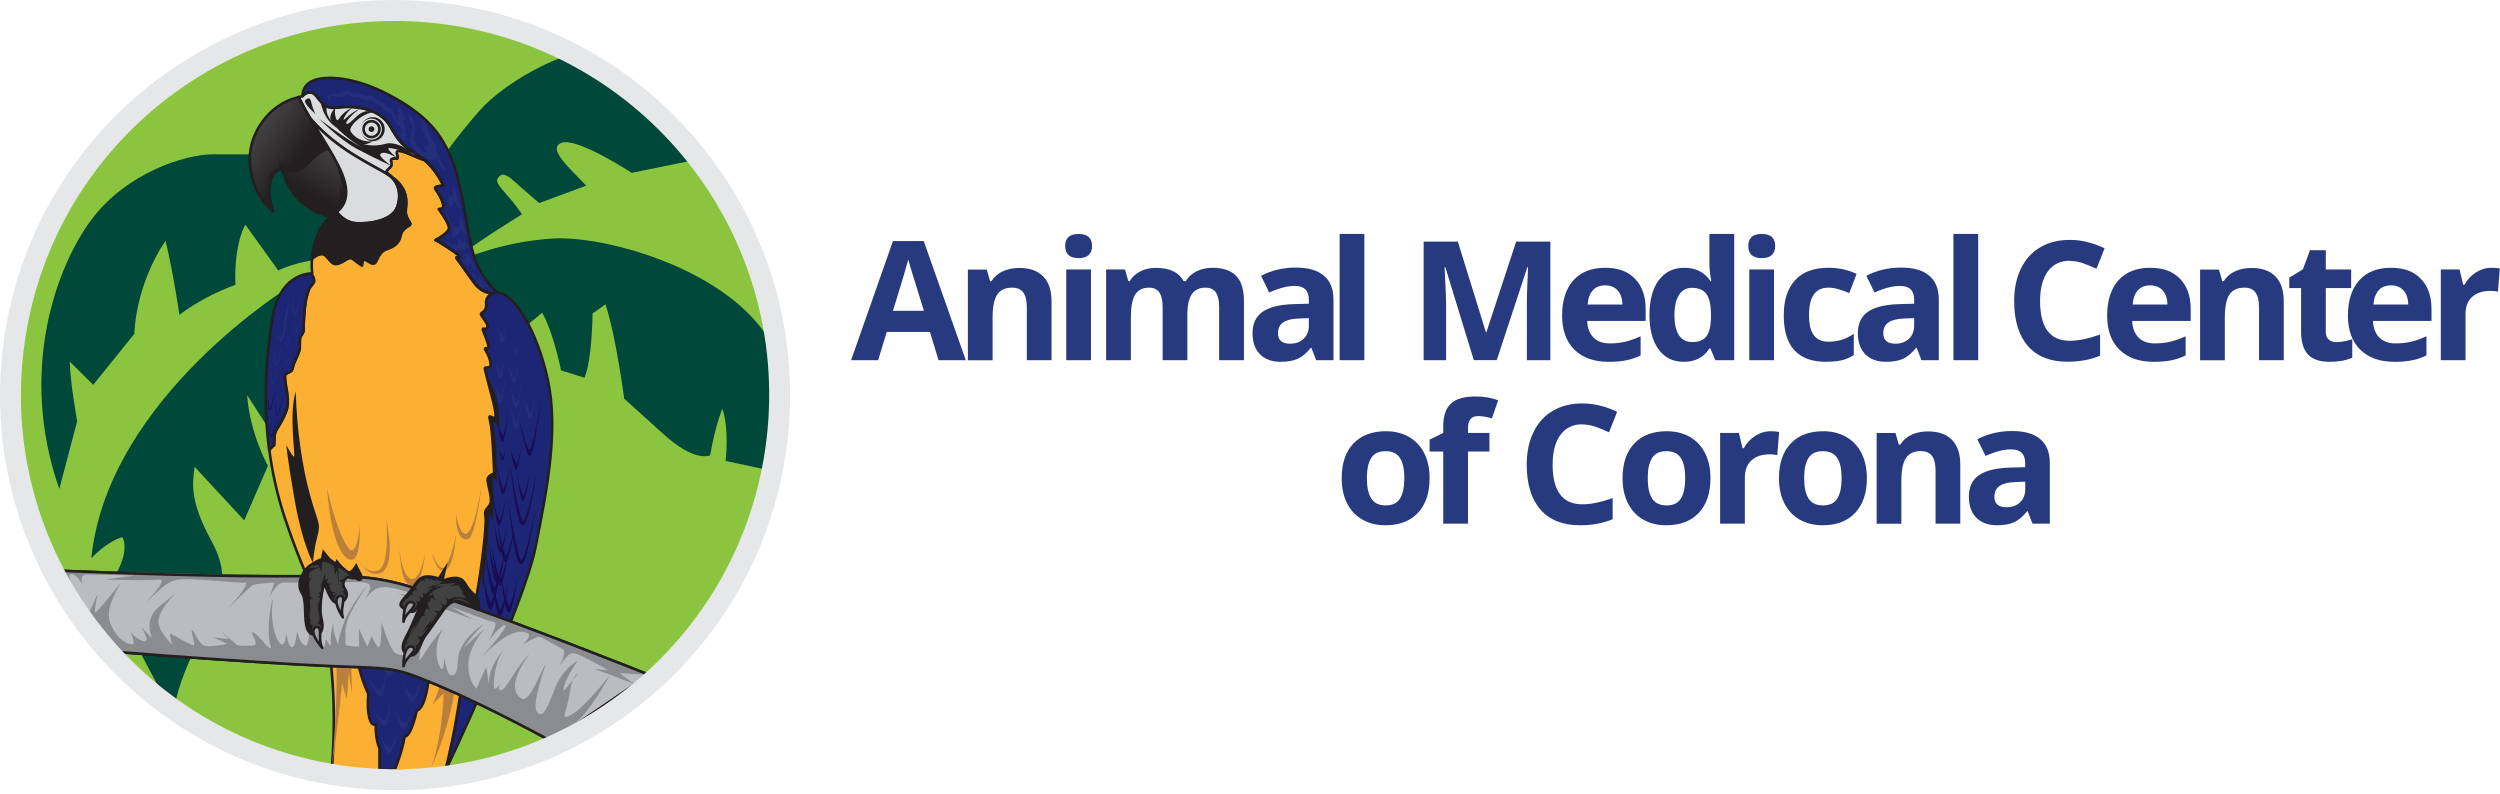 <svg width="277" height="88" viewBox="0 0 277 88" fill="none" xmlns="http://www.w3.org/2000/svg">
<g clip-path="url(#clip0_4248_1132)">
<path d="M86.091 48.741C88.832 25.369 72.108 4.199 48.735 1.457C25.362 -1.284 4.193 15.441 1.451 38.813C-1.29 62.186 15.434 83.356 38.807 86.097C62.18 88.838 83.349 72.114 86.091 48.741Z" fill="#8BC53F" stroke="#E6E7E8" stroke-width="0.87" stroke-linecap="round" stroke-linejoin="round"/>
<path d="M28.63 17.1H23.59C20.51 17.1 13.99 19.15 10.12 24.35C6.25 29.54 1.99 41.08 6.57 54.18L8.55 46.67C8.55 46.67 7.78 42.39 7.73 40.07L10.33 42.64L14.89 36.98C14.89 36.98 14.94 31.71 18.34 26.68C19.19 30.13 19.88 34.9 19.88 34.9C19.88 34.9 22.16 32.99 26.08 31.56C25.92 26.84 27.19 24.9 27.19 24.9L30.83 29.97C30.83 29.97 33.12 28.77 36.41 28.71C39.7 28.65 39.76 24.78 39.76 24.36C39.76 23.93 38.36 20.57 38.36 20.57" fill="#00483A"/>
<path d="M32.39 31.56C32.39 31.56 11.93 43.99 10.12 61.85C12.14 59.77 13.57 59.52 13.57 59.52C13.57 59.52 14.35 60.73 13.03 63.27C11.7 65.81 16.12 73.36 17.99 76.9L19.42 78.06C19.42 78.06 19.53 76.06 22 71.07C24.47 66.08 25.74 64.17 23.36 59.8C20.97 55.42 21.33 53.44 21.57 51.73L27.06 57.66L29.69 51.61C29.69 51.61 27.7 48.13 27.38 43.78L29.95 47.75L32.56 34.55" fill="#00483A"/>
<path d="M51.42 28.68C51.42 28.68 55.54 26.8 61.19 26.43C66.83 26.07 79.92 29.59 84.96 37.2C85.97 45.34 84.96 52.05 84.96 52.05L80.4 51.07C80.4 51.07 80.82 47.53 80.03 45.27C78.86 48.42 78.81 50.49 78.6 50.49C78.39 50.49 76.85 51.13 73.51 48.1C70.17 45.08 69.16 44.17 69.16 44.17C69.16 44.17 68.26 37.28 67.09 33.72L65.66 34.73C65.66 34.73 65.61 39.9 64.76 41.85L62.16 41.04C62.16 41.04 61.36 36.91 60.07 34.65L57.5 36.79C57.5 36.79 54.64 34.92 54.42 34.93C54.21 34.93 50.55 33.39 50.55 33.39" fill="#00483A"/>
<path d="M62.25 15.81C64 15.23 69.99 19.15 69.99 19.15L76.88 17.75C76.88 17.75 72 11.94 63.73 6C62.3 6 56.09 8.86 53.07 12.33C50.05 15.8 48.86 17.75 48.86 17.75L49.73 24.51L51.32 28.08C53.47 26.41 57.84 23.74 57.84 23.74C57.84 23.74 57.1 22.63 56.14 21.57C55.18 20.51 54.92 20.06 55.16 19.74C55.4 19.42 55.72 18.94 56.91 20.03C58.1 21.11 59.75 22.5 59.75 22.5L64.95 20.57C63.25 18.75 60.5 16.4 62.25 15.82V15.81Z" fill="#00483A"/>
<path d="M60.71 42.16C59.54 36.7 57 32.46 55.04 32.4C54.86 32.45 54.68 32.46 54.5 32.46C54.12 32.73 53.81 33.1 53.86 33.58C53.98 34.77 53.02 34.47 53.37 34.97C53.71 35.47 54.19 36 53.95 36.32C53.71 36.64 53.29 36.03 53.61 36.82C53.93 37.61 54.25 38.44 54.06 38.54C53.87 38.65 53.55 38.41 53.87 38.91C54.19 39.41 54.51 40.39 54.27 40.61C54.03 40.83 53.63 40.53 53.74 40.95C54.22 42.95 55.17 45.97 54.85 46.25C54.53 46.53 54.01 45.61 54.29 46.65C54.57 47.68 54.73 52.18 54.73 52.38C54.73 52.58 53.93 52.66 54.01 53.29C54.09 53.92 54.57 55.32 54.29 55.88C54.01 56.44 53.61 56.44 53.77 57.19C53.93 57.94 53.41 62.64 52.7 66.5C51.98 70.36 50.74 79.08 50.05 82.24C49.73 83.73 49.48 84.74 49.32 85.4H49.36C49.36 85.4 58 67.24 59.33 60.66C60.66 54.08 61.88 47.61 60.71 42.15V42.16Z" fill="#1C2674" stroke="#231F20" stroke-width="0.29" stroke-linecap="round" stroke-linejoin="round"/>
<path d="M54.72 46.78C54.93 46.86 55.28 47.34 55.28 47.34C55.28 47.34 55.54 45.19 54.64 43.08L53.74 40.97C53.74 40.97 54.46 44.6 54.06 46.11C53.66 47.62 52.76 52.82 52.63 53.35C52.5 53.88 52.6 59.66 52.63 60.99C52.66 62.32 52.71 64.15 52.71 64.15L53.56 60.86L53.38 65.21C53.38 65.21 54.04 61.23 54.1 59.16C54.15 57.09 54.23 56.78 54.23 56.78L54.58 57.78C54.58 57.78 54.76 55.53 54.65 54.48C54.54 53.43 54.48 53.15 54.68 53C54.88 52.85 55.04 53.54 55.04 53.54C55.04 53.54 55.09 50.44 54.91 48.71C54.72 46.99 54.51 46.69 54.72 46.77V46.78Z" fill="#231F20"/>
<path d="M54.85 46.27C55.17 45.99 54.21 42.97 53.74 40.97C53.63 40.55 54.03 40.84 54.27 40.63C54.51 40.42 54.19 39.44 53.87 38.93C53.55 38.42 53.87 38.66 54.06 38.56C54.25 38.45 53.93 37.63 53.61 36.84C53.29 36.05 53.72 36.65 53.95 36.34C54.18 36.03 53.71 35.49 53.37 34.99C53.03 34.49 53.98 34.79 53.86 33.6C53.81 33.12 54.12 32.75 54.5 32.48C53.77 32.47 53.07 32.06 52.52 31.31C51.83 30.38 50.88 28.98 50.61 28.66C50.34 28.34 51.14 28.71 50.88 28.37C50.61 28.03 48.39 26.59 48.25 26.62C48.12 26.65 49.87 25.82 49.76 25.19C49.65 24.55 48.62 23.17 48.62 23.17C48.62 23.17 49.15 23.25 49.12 22.77C49.09 22.29 48.51 21.26 48.24 20.94C47.97 20.62 49.12 20.57 49.12 20.57C49.12 20.57 48.37 18.82 46.97 17.7C46.69 17.72 44.94 16.78 44.29 16.72C43.63 16.66 44.17 17.39 44.04 17.54C43.91 17.69 43.85 17.44 43.45 17.61C43.05 17.78 43.65 18.09 43.22 18.55C42.79 19.01 42.58 18.98 43.2 19.42C43.31 19.5 43.37 19.56 43.41 19.63C43.62 19.78 43.81 19.92 43.96 20.06C45.39 21.44 44.95 22.82 44.95 23.46C44.95 24.1 45.51 24.69 45.47 24.85C45.43 25.01 44.56 25.25 44.4 26.04C44.24 26.83 43.84 27.27 42.85 27.59C41.86 27.91 41.82 29.06 41.46 29.18C41.1 29.3 40.78 28.82 40.43 28.78C40.08 28.74 40.11 29.41 40.11 29.41C40.11 29.41 39.55 29.05 39.12 28.69C38.69 28.33 38.32 28.89 37.57 29.17C36.82 29.45 36.73 28.93 36.06 28.29C35.66 27.91 35.04 28.29 34.57 28.66C34.49 29.62 34.59 30.28 34.59 30.28C34.59 30.28 34.55 30.28 34.47 30.28C34.65 30.57 34.83 30.87 34.81 31.13C34.79 31.4 34.45 31.65 34.33 31.87C34.19 32.14 34.09 32.48 34.01 32.77C33.74 33.81 33.71 35.02 33.64 36.06C33.63 36.26 33.69 36.5 33.64 36.7C33.58 36.94 33.33 37.16 33.28 37.4C33.16 37.88 33.3 38.4 33.16 38.87C33.01 39.37 32.75 39.83 32.56 40.3C32.47 40.51 32.46 40.81 32.35 40.99C32.19 41.26 31.85 41.26 31.72 41.42C31.66 41.5 31.65 41.49 31.57 41.52C31.57 42.91 32.22 44.3 31.68 45.65C31.44 46.26 31.1 46.91 30.73 47.46C30.33 48.06 30.43 48.54 30.39 49.29C30.19 49.44 30.02 49.64 29.84 49.84C30.15 52.21 30.67 54.67 31.48 57.15C34.34 65.82 35.93 66.46 36.65 73.3C37.37 80.14 36.73 85.39 36.73 85.39H49.34C49.51 84.73 49.75 83.72 50.07 82.23C50.76 79.07 52.01 70.35 52.72 66.49C53.44 62.63 53.95 57.94 53.79 57.18C53.63 56.42 54.03 56.42 54.31 55.87C54.59 55.32 54.11 53.92 54.03 53.28C53.95 52.64 54.75 52.56 54.75 52.37C54.75 52.18 54.59 47.68 54.31 46.64C54.03 45.61 54.55 46.52 54.87 46.24L54.85 46.27Z" fill="#FBAF33" stroke="#231F20" stroke-width="0.29" stroke-linecap="round" stroke-linejoin="round"/>
<path d="M43.2 19.41C42.58 18.97 42.78 19.01 43.22 18.54C43.66 18.07 43.06 17.76 43.45 17.6C43.84 17.44 43.9 17.68 44.04 17.53C44.17 17.38 43.64 16.65 44.29 16.71C44.94 16.77 46.69 17.72 46.97 17.69C46.95 17.67 46.93 17.66 46.91 17.64C45.3 16.39 44.56 16.45 43.31 14.12C42.06 11.79 38.92 11.69 37.26 11.93C35.6 12.17 35.29 10.52 34.62 10.29C33.95 10.06 33.5 10.66 33.5 10.66C33.36 10.68 33.22 10.72 33.08 10.75C33.11 10.8 33.59 11.8 34.38 13.14C37.6 16.85 41.58 18.35 43.4 19.61C43.36 19.55 43.3 19.48 43.19 19.4L43.2 19.41Z" fill="#DBDCDD" stroke="#231F20" stroke-width="0.29" stroke-linecap="round" stroke-linejoin="round"/>
<path d="M34.12 18.09C35.21 16.92 36.06 16.55 36.42 16.44C36.17 16.02 35.91 15.61 35.68 15.21C34.16 12.95 33.12 10.83 33.09 10.76C29.59 11.58 27.68 14.96 27.68 17.51C27.68 21.59 30.28 23.45 30.28 23.45C29.38 20.85 29.96 18.89 31.29 18.73C31.29 18.73 32.67 19.66 34.13 18.09H34.12Z" fill="url(#paint0_linear_4248_1132)" stroke="#231F20" stroke-width="0.29" stroke-linecap="round" stroke-linejoin="round"/>
<path d="M36.42 16.44C36.06 16.55 35.21 16.92 34.12 18.09C32.66 19.65 31.28 18.73 31.28 18.73C32.45 23.4 36.58 23.98 36.58 23.98C39.74 22.34 38.06 19.17 36.42 16.44Z" fill="url(#paint1_linear_4248_1132)" stroke="#231F20" stroke-width="0.29" stroke-linecap="round" stroke-linejoin="round"/>
<path d="M34.63 10.29C35.31 10.52 35.62 12.17 37.27 11.93C38.92 11.69 42.06 11.79 43.32 14.12C44.58 16.45 45.31 16.39 46.92 17.64C48.35 18.75 49.13 20.56 49.13 20.56C49.13 20.56 47.99 20.61 48.25 20.93C48.52 21.25 49.1 22.28 49.13 22.76C49.16 23.24 48.63 23.16 48.63 23.16C48.63 23.16 49.66 24.54 49.77 25.18C49.88 25.82 48.13 26.64 48.26 26.61C48.39 26.58 50.62 28.02 50.89 28.36C51.16 28.7 50.36 28.33 50.62 28.65C50.89 28.97 51.84 30.37 52.53 31.3C53.22 32.23 54.12 32.65 55.05 32.41C52.19 29.39 52.35 27.85 51.23 22.02C50.11 16.19 48.39 13.51 43.83 10.91C39.27 8.31 35.9 8.39 34.66 8.95C33.41 9.51 33.52 10.67 33.52 10.67C33.52 10.67 33.96 10.07 34.64 10.3L34.63 10.29Z" fill="#1C2674" stroke="#231F20" stroke-width="0.29" stroke-linecap="round" stroke-linejoin="round"/>
<path d="M42.9 19.29C40.92 18.09 37.34 16.55 34.39 13.15C34.76 13.78 35.2 14.49 35.68 15.21C35.91 15.6 36.17 16.01 36.42 16.44C37.92 18.93 39.44 21.78 37.3 23.51C37.75 24.04 38.42 24.67 39.42 24.74C40.99 24.84 43.52 24.44 44.03 22.89C44.54 21.35 44.03 19.95 42.9 19.29Z" fill="#DBDCDD" stroke="#231F20" stroke-width="0.29" stroke-linecap="round" stroke-linejoin="round"/>
<path d="M44.95 23.44C44.95 22.8 45.39 21.42 43.96 20.04C43.7 19.79 43.34 19.54 42.91 19.28C44.04 19.94 44.56 21.34 44.04 22.88C43.52 24.43 41 24.83 39.43 24.73C38.43 24.67 37.76 24.03 37.31 23.5C37.1 23.67 36.87 23.82 36.59 23.97C36.59 23.97 35.69 24.55 35 26.52C34.73 27.29 34.61 28.04 34.56 28.67C35.03 28.3 35.65 27.92 36.05 28.3C36.73 28.94 36.81 29.45 37.56 29.18C38.31 28.91 38.67 28.35 39.11 28.7C39.55 29.05 40.1 29.42 40.1 29.42C40.1 29.42 40.06 28.75 40.42 28.79C40.78 28.83 41.1 29.31 41.45 29.19C41.8 29.07 41.85 27.92 42.84 27.6C43.83 27.28 44.23 26.84 44.39 26.05C44.55 25.26 45.42 25.02 45.46 24.86C45.5 24.7 44.94 24.1 44.94 23.47L44.95 23.44Z" fill="#231F20" stroke="#231F20" stroke-width="0.29" stroke-linecap="round" stroke-linejoin="round"/>
<path d="M35.73 15.29C35.73 15.29 34.93 15.94 34.16 16.67L35.15 15.97C35.15 15.97 34.22 17.02 33.56 17.73C32.9 18.45 31.77 18.68 31.16 17.8L31.48 18.45C31.48 18.45 30.87 18.04 30.64 17.35L31 18.52C31 18.52 29.79 18.96 29.54 20.21C30.34 18.89 30.64 18.56 31.32 18.77C31.82 19.02 32.87 19.27 33.79 18.33C34.7 17.39 35.29 16.98 35.73 16.76C36.17 16.54 36.42 16.44 36.42 16.44L35.73 15.29Z" fill="#231F20"/>
<path d="M36.32 16.44C36.32 16.44 37.43 18.09 37.94 19.52C38.44 20.95 38.9 22.13 36.7 23.92C37.63 22.84 37.92 21.14 37.52 19.92C37.97 21.06 37.92 21.62 37.92 21.62C37.92 21.62 38.26 19.73 36.33 16.44H36.32Z" fill="#231F20"/>
<path d="M33.87 11.06C34.15 10.82 34.37 10.78 34.49 11.35C34.61 11.92 34.95 12.64 34.95 12.64C34.38 12.1 33.56 11.34 33.86 11.06H33.87Z" fill="#231F20"/>
<path d="M35.35 13.15C35.35 13.15 37.57 15.44 39.56 16.5C41.55 17.56 43.35 18.37 43.35 18.37C43.35 18.37 41.96 17.37 42.13 17.1C42.49 16.54 44.04 17.53 44.04 17.53C44.04 17.53 42.92 16.63 43.04 16.44C43.14 16.28 45.11 16.83 45.84 17.1C45.08 16.35 43.67 15.65 42.68 15.94C41.7 16.23 40.13 16.26 39.02 15.3C37.91 14.34 40.2 12.44 41.49 12.43C40.36 12.04 39.75 12.66 39.15 13.24C38.54 13.82 38.42 13.76 38.35 13.66C38.28 13.56 39.05 12.5 40.04 11.98C38.78 12.48 38.19 13.31 38.08 13.26C37.97 13.21 38.45 12.35 39.08 11.93C37.7 12.5 37.57 13.35 37.38 13.32C37.19 13.29 36.98 12.27 37.19 11.93C36.59 12.48 36.45 13.1 36.73 13.53C37.01 13.96 38.69 15.61 40.36 16.46C38.25 15.43 35.33 13.14 35.33 13.14L35.35 13.15Z" fill="#231F20"/>
<path d="M35.51 11.19C35.51 11.19 35.71 13.14 37.34 14.19C36.22 12.98 36.08 12.39 36.22 11.78" fill="#231F20"/>
<path d="M38.63 14.24C38.63 14.24 38.88 13.99 38.8 14.31C38.73 14.64 39.69 15.84 41.3 15.66C40.47 16.19 39.67 16.05 39.02 15.47C38.37 14.89 38.23 14.49 38.23 14.49" fill="#231F20"/>
<path d="M41.16 14.63C41.337 14.63 41.48 14.487 41.48 14.31C41.48 14.133 41.337 13.99 41.16 13.99C40.983 13.99 40.84 14.133 40.84 14.31C40.84 14.487 40.983 14.63 41.16 14.63Z" fill="#231F20"/>
<path d="M41.16 15.19C41.646 15.19 42.04 14.796 42.04 14.31C42.04 13.824 41.646 13.43 41.16 13.43C40.674 13.43 40.28 13.824 40.28 14.31C40.28 14.796 40.674 15.19 41.16 15.19Z" stroke="#231F20" stroke-width="0.29" stroke-linecap="round" stroke-linejoin="round"/>
<path d="M42.63 14.31C42.63 15.04 42.03 15.64 41.3 15.64C40.57 15.64 39.97 15.04 39.97 14.31C39.97 13.58 40.57 12.98 41.3 12.98C42.03 12.98 42.63 13.58 42.63 14.31ZM41.14 13.14C40.49 13.14 39.97 13.66 39.97 14.31C39.97 14.96 40.49 15.48 41.14 15.48C41.79 15.48 42.31 14.96 42.31 14.31C42.31 13.66 41.79 13.14 41.14 13.14Z" fill="#231F20"/>
<path d="M36.46 11.01C36.57 10.95 36.58 10.71 36.74 10.65C36.98 10.55 37.26 10.77 37.5 10.77C37.84 10.77 38.1 10.64 38.4 10.54C38.65 10.46 38.72 10.62 38.95 10.71C39.18 10.8 39.43 10.68 39.65 10.74C39.84 10.79 39.99 11 40.21 11.04C40.41 11.08 40.56 11.05 40.75 11.12C41.01 11.21 41.25 11.22 41.51 11.28C41.61 11.6 42.05 11.55 42.25 11.71C42.41 11.84 42.47 12.1 42.63 12.24C42.83 12.41 43.17 12.43 43.34 12.6C43.49 12.75 43.52 13.06 43.64 13.25C43.78 13.48 43.9 13.65 44.11 13.8C44.23 13.89 44.35 14.02 44.49 14.09C44.69 14.19 44.92 14.24 45.12 14.34C44.85 14.33 44.45 13.95 44.27 13.78C44.15 13.67 43.93 13.52 43.88 13.37C43.85 13.28 43.88 13.15 43.86 13.05C43.8 12.82 43.63 12.62 43.56 12.4C43.5 12.22 43.53 12.18 43.36 12.08C43.22 12 43.07 12 42.95 11.88C42.83 11.76 42.76 11.62 42.62 11.51C42.4 11.34 42.14 11.23 41.89 11.12C41.75 11.06 41.6 10.98 41.49 10.88C41.3 10.7 41.26 10.63 40.96 10.61C40.77 10.61 40.53 10.65 40.34 10.61C40.18 10.57 40.04 10.44 39.89 10.38C39.67 10.3 39.45 10.38 39.23 10.33C39.1 10.3 39 10.19 38.87 10.15C38.64 10.07 38.17 10.05 37.94 10.13C37.82 10.17 37.73 10.29 37.6 10.33C37.35 10.41 37.08 10.33 36.82 10.43C36.45 10.59 36.04 10.75 36.45 11.11L36.47 11.01H36.46Z" fill="#252E79"/>
<path d="M45.52 14.94C45.55 14.68 45.65 14.63 45.7 14.4C45.78 14.04 45.57 13.79 45.44 13.49C45.33 13.24 45.34 12.97 45.27 12.71C45.87 12.81 45.98 14.08 45.91 14.58C45.87 14.83 45.77 15.09 45.84 15.36C45.9 15.62 46.12 15.95 46.2 16.24C46.47 16.32 46.55 16.56 46.71 16.69C46.97 16.89 47.2 16.92 47.54 16.97C47.57 17.06 47.64 17.15 47.67 17.21C47.54 16.95 47.26 16.79 47.13 16.57C47.04 16.42 47.06 16.23 47.03 16.05C47.17 16.05 47.32 16.05 47.46 16.05C47.54 15.71 47.2 15.33 47.09 15.01C46.9 14.48 46.58 13.71 46.69 13.15C47.06 13.1 47.41 14.41 47.56 14.76C47.67 15.02 47.72 15.29 47.85 15.52C47.98 15.74 48.16 15.77 48.23 16.05C48.3 16.31 48.24 16.5 48.35 16.75C48.48 17.06 48.63 17.32 48.75 17.63C48.93 18.08 49.22 18.45 49.38 18.9C48.8 18.9 48.5 17.62 48.24 17.21C48.31 17.31 48.28 17.54 48.26 17.66C47.72 17.8 46.83 17.35 46.37 17.03C45.9 16.7 45.45 16.02 45.35 15.46C45.68 15.46 45.51 15.15 45.53 14.94H45.52Z" fill="#252E79"/>
<path d="M48.87 20.9C49.06 21.01 49.16 21.33 49.27 21.51C49.41 21.74 49.54 21.98 49.7 22.2C49.76 21.97 49.64 21.71 49.66 21.47C49.78 21.5 49.94 21.86 50.12 21.73C50.22 21.66 50.15 21.27 50.15 21.17C50.15 20.97 50.16 20.77 50.19 20.57C50.31 20.68 50.38 20.99 50.43 21.15C50.53 21.49 50.67 21.81 50.74 22.15C50.81 22.46 50.97 22.82 50.96 23.13C50.6 23.04 50.48 22.68 50.42 22.36C50.42 22.42 50.42 22.48 50.42 22.53C50.39 22.46 50.35 22.39 50.3 22.33C50.26 22.51 50.14 22.88 49.94 22.81C49.74 22.74 49.53 22.26 49.43 22.09C49.24 21.78 49.05 21.46 48.92 21.13L48.88 20.91L48.87 20.9Z" fill="#252E79"/>
<path d="M49.37 23.4C49.49 23.73 49.67 24.06 49.81 24.38C49.92 24.64 50.08 24.87 50.19 25.12C50.25 25.25 50.26 25.43 50.37 25.52C50.33 25.31 50.19 25.09 50.21 24.87C50.35 24.97 50.42 25.29 50.57 25.26C50.53 25.26 50.65 25.12 50.65 25.12C50.67 25.1 50.78 25.15 50.8 25.16C50.96 24.72 50.89 24.25 50.98 23.81C51.16 24 51.2 24.45 51.3 24.7C51.42 24.98 51.5 25.24 51.58 25.53C51.63 25.72 51.69 25.87 51.71 26.06C51.5 25.97 51.46 25.8 51.33 25.66C51.33 25.69 51.31 25.74 51.31 25.78C51.18 25.68 51.14 25.38 51.06 25.23C51.04 25.77 50.5 26.04 50.22 26.42C50.05 26.37 50.17 25.74 50.14 25.58C50.08 25.27 49.93 25.02 49.82 24.72C49.66 24.29 49.43 23.8 49.36 23.35V23.39L49.37 23.4Z" fill="#252E79"/>
<path d="M49.94 27.28C49.75 27.14 49.57 26.97 49.43 26.79C49.71 26.63 50.08 27.35 50.36 27.36C50.38 27.24 50.29 27.1 50.24 26.99C50.39 26.96 50.62 27.18 50.72 27.12C50.84 27.05 50.72 26.56 50.74 26.43C50.97 26.5 51.13 26.84 51.31 26.98C51.37 26.81 51.37 26.63 51.43 26.48C51.64 26.79 51.88 27.13 51.97 27.5C51.83 27.52 51.71 27.46 51.59 27.4C51.59 27.43 51.57 27.46 51.57 27.5C51.55 27.5 51.53 27.5 51.52 27.51C51.48 27.73 51.01 27.66 50.85 27.68C50.47 27.71 50.24 27.5 49.94 27.28Z" fill="#252E79"/>
<path d="M51.12 28.78C51.28 28.74 51.34 28.89 51.45 28.93C51.47 28.84 51.42 28.76 51.42 28.68C51.63 28.7 51.53 28.31 51.54 28.16C51.79 28.11 51.73 28.47 51.91 28.47C51.91 28.34 51.93 28.2 51.86 28.08C52.12 28.37 52.26 28.89 52.42 29.24C52.51 29.43 52.71 29.7 52.7 29.9C52.37 29.85 52.29 29.51 52.18 29.26C52.11 29.11 51.98 29.01 51.93 28.85C52.01 28.97 52.1 29.1 52.1 29.25C52.1 29.29 51.83 29.15 51.82 29.14C52 29.3 52.02 29.64 51.7 29.51C51.55 29.45 51.5 29.27 51.41 29.15C51.32 29.02 51.17 28.91 51.11 28.76L51.12 28.78Z" fill="#252E79"/>
<path d="M52.6 30.89C52.46 30.69 52.22 30.46 52.23 30.21C52.69 30.19 52.73 31.22 53.1 31.26C53.1 31.06 52.95 30.96 52.9 30.79C52.98 30.79 53.06 30.82 53.14 30.84C53.14 30.81 53.14 30.77 53.11 30.74C53.2 30.85 53.27 30.97 53.36 31.08C53.32 31.1 53.33 31.12 53.3 31.15C53.34 31.13 53.46 31.18 53.52 31.22C53.52 31.16 53.52 31.11 53.51 31.07C53.58 31.34 54.14 31.55 54.06 31.86C53.8 31.91 53.68 31.68 53.57 31.51C53.63 31.56 53.67 31.62 53.72 31.67C53.66 31.73 53.68 31.82 53.7 31.9C53.18 31.92 52.87 31.28 52.61 30.89H52.6Z" fill="#252E79"/>
<path d="M44.47 15.27C44.4 15.14 44.26 15 44.23 14.86C44.34 14.87 44.44 14.94 44.55 14.97C44.54 14.84 44.47 14.72 44.45 14.6C44.5 14.61 44.57 14.58 44.62 14.6C44.62 14.39 44.33 14.08 44.19 13.92C44.06 13.78 43.79 13.63 43.89 13.41C43.97 13.39 44.05 13.38 44.12 13.36C44.16 13.18 44.03 13.02 43.97 12.87C44.01 12.87 44.08 12.85 44.12 12.86C44.21 12.53 44.09 12.2 44.03 11.89C44.26 11.84 44.52 12.33 44.6 12.53C44.65 12.66 44.95 13.09 44.89 13.22C44.83 13.35 44.57 13.27 44.49 13.2C44.68 13.21 44.79 13.78 44.82 13.95C44.68 14.02 44.97 14.37 44.96 14.53C44.73 14.56 45.03 14.93 45.04 15.07C45.04 15.05 44.98 15.19 44.98 15.21C44.98 15.32 45.05 15.34 44.99 15.47C44.81 15.84 44.56 15.45 44.46 15.27H44.47Z" fill="#252E79"/>
<path d="M57.51 46.38C57.51 46.38 58.36 49.75 58.65 49.91C58.94 50.07 60.06 44.18 60.06 44.18C58.92 50.78 58.87 53.28 57.51 46.38Z" fill="#180C54"/>
<path d="M55.04 35.81C55.04 35.81 55.57 37.26 55.73 37.35C55.89 37.44 56.42 34.62 56.42 34.62C55.8 38.19 55.77 39.54 55.04 35.81Z" fill="#252E79"/>
<path d="M54.79 39.73C54.79 39.73 55.32 41.18 55.48 41.27C55.64 41.36 56.17 38.54 56.17 38.54C55.55 42.11 55.52 43.46 54.79 39.73Z" fill="#252E79"/>
<path d="M56.28 40.32C56.28 40.32 56.81 41.77 56.97 41.86C57.13 41.95 57.66 39.13 57.66 39.13C57.04 42.7 57.01 44.05 56.28 40.32Z" fill="#252E79"/>
<path d="M54.79 42.45C54.79 42.45 55.32 43.9 55.48 43.99C55.64 44.08 56.17 41.26 56.17 41.26C55.55 44.83 55.52 46.18 54.79 42.45Z" fill="#252E79"/>
<path d="M56.55 43.05C56.55 43.05 57.08 44.5 57.24 44.59C57.4 44.68 57.93 41.86 57.93 41.86C57.31 45.43 57.28 46.78 56.55 43.05Z" fill="#252E79"/>
<path d="M58.09 44.24C58.09 44.24 58.62 45.69 58.78 45.78C58.94 45.87 59.47 43.05 59.47 43.05C58.85 46.62 58.82 47.97 58.09 44.24Z" fill="#252E79"/>
<path d="M55.04 46.71C55.04 46.71 55.57 48.16 55.73 48.25C55.89 48.34 56.42 45.52 56.42 45.52C55.8 49.09 55.77 50.44 55.04 46.71Z" fill="#180C54"/>
<path d="M56.55 45.25C56.55 45.25 57.08 46.7 57.24 46.79C57.4 46.88 57.93 44.06 57.93 44.06C57.31 47.63 57.28 48.98 56.55 45.25Z" fill="#252E79"/>
<path d="M56.55 49.82C56.55 49.82 57.08 51.27 57.24 51.36C57.4 51.45 57.93 48.63 57.93 48.63C57.31 52.2 57.28 53.55 56.55 49.82Z" fill="#180C54"/>
<path d="M56.81 37.95C56.81 37.95 57.14 38.86 57.24 38.91C57.34 38.96 57.67 37.2 57.67 37.2C57.28 39.43 57.27 40.28 56.81 37.94V37.95Z" fill="#252E79"/>
<path d="M55.3 49.68C55.3 49.68 55.63 50.59 55.73 50.64C55.83 50.69 56.16 48.93 56.16 48.93C55.77 51.16 55.76 52.01 55.3 49.67V49.68Z" fill="#180C54"/>
<path d="M56.42 50.94C56.42 50.94 57.5 57.38 57.93 57.7C58.36 58.02 59.47 52.18 59.47 52.18C59.47 52.18 58.65 58.15 57.94 58.2C57.23 58.25 56.78 53.24 56.41 50.93L56.42 50.94Z" fill="#180C54"/>
<path d="M56.23 55.27C56.23 55.27 57.31 61.71 57.74 62.03C58.17 62.35 59.28 56.51 59.28 56.51C59.28 56.51 58.46 62.48 57.75 62.53C57.05 62.58 56.59 57.57 56.22 55.26L56.23 55.27Z" fill="#180C54"/>
<path d="M54.43 63.67C54.43 63.67 55.13 67.28 55.4 67.48C55.67 67.68 56.37 64.46 56.37 64.46C56.37 64.46 55.85 68.24 55.4 68.27C54.96 68.3 54.67 65.13 54.43 63.67Z" fill="#180C54"/>
<path d="M54.43 60.24C54.43 60.24 55.13 63.85 55.4 64.05C55.67 64.25 56.37 61.03 56.37 61.03C56.37 61.03 55.85 64.81 55.4 64.84C54.96 64.87 54.67 61.7 54.43 60.24Z" fill="#180C54"/>
<path d="M55.06 57.69C55.06 57.69 55.76 61.3 56.03 61.5C56.3 61.7 57 58.48 57 58.48C57 58.48 56.48 62.26 56.03 62.29C55.59 62.32 55.3 59.15 55.06 57.69Z" fill="#180C54"/>
<path d="M55.4 63.26C55.4 63.26 56.1 66.87 56.37 67.07C56.64 67.27 57.34 64.05 57.34 64.05C57.34 64.05 56.82 67.83 56.37 67.86C55.93 67.89 55.64 64.72 55.4 63.26Z" fill="#180C54"/>
<path d="M53.37 62.95C53.37 62.95 54.07 66.56 54.34 66.76C54.61 66.96 55.31 63.74 55.31 63.74C55.31 63.74 54.79 67.52 54.34 67.55C53.9 67.58 53.61 64.41 53.37 62.95Z" fill="#180C54"/>
<path d="M53.76 61.28C53.76 61.28 54.46 64.89 54.73 65.09C55 65.29 55.7 62.07 55.7 62.07C55.7 62.07 55.18 65.85 54.73 65.88C54.29 65.91 54 62.74 53.76 61.28Z" fill="#180C54"/>
<path d="M54.09 59.99C54.09 59.99 54.79 63.6 55.06 63.8C55.33 64 56.03 60.78 56.03 60.78C56.03 60.78 55.51 64.56 55.06 64.59C54.62 64.62 54.33 61.45 54.09 59.99Z" fill="#180C54"/>
<path d="M54.72 57.78C54.72 57.78 55.24 60.5 55.45 60.65C55.65 60.8 56.18 58.37 56.18 58.37C56.18 58.37 55.79 61.22 55.45 61.24C55.11 61.26 54.9 58.87 54.72 57.77V57.78Z" fill="#180C54"/>
<path d="M54.57 54.74C54.57 54.74 55.09 57.46 55.3 57.61C55.5 57.76 56.03 55.33 56.03 55.33C56.03 55.33 55.64 58.18 55.3 58.2C54.97 58.23 54.75 55.83 54.57 54.73V54.74Z" fill="#180C54"/>
<path d="M55 51.27C55 51.27 55.52 53.99 55.73 54.14C55.93 54.29 56.46 51.86 56.46 51.86C56.46 51.86 56.07 54.71 55.73 54.73C55.4 54.76 55.18 52.36 55 51.26V51.27Z" fill="#180C54"/>
<path d="M57.21 52.05C57.21 52.05 57.73 54.77 57.94 54.92C58.14 55.07 58.67 52.64 58.67 52.64C58.67 52.64 58.28 55.49 57.94 55.51C57.61 55.54 57.39 53.14 57.21 52.04V52.05Z" fill="#180C54"/>
<path d="M30.37 49.31C30.41 48.56 30.31 48.08 30.71 47.48C31.08 46.92 31.42 46.28 31.66 45.67C32.2 44.32 31.55 42.93 31.55 41.54C31.63 41.5 31.64 41.51 31.7 41.44C31.83 41.27 32.17 41.27 32.33 41.01C32.44 40.83 32.45 40.53 32.54 40.32C32.73 39.85 32.99 39.39 33.14 38.89C33.28 38.41 33.14 37.9 33.26 37.42C33.32 37.18 33.57 36.95 33.62 36.72C33.66 36.53 33.6 36.28 33.62 36.08C33.69 35.04 33.72 33.83 33.99 32.79C34.07 32.5 34.17 32.15 34.31 31.89C34.43 31.67 34.77 31.41 34.79 31.15C34.81 30.9 34.64 30.59 34.45 30.3C33.83 30.32 30.98 30.68 30.23 35.07C29.63 38.59 29.06 43.94 29.82 49.88C30 49.68 30.17 49.48 30.37 49.33V49.31Z" fill="#1C2674" stroke="#231F20" stroke-width="0.29" stroke-linecap="round" stroke-linejoin="round"/>
<path d="M32.36 32.05C32.36 32.05 31.6 34.5 31.48 36.03C31.36 37.56 30.92 37.96 30.35 36.75C30.83 37.88 31.38 38.26 31.6 36.69C31.82 35.12 32.02 33.01 32.36 32.06V32.05Z" fill="#252E79"/>
<path d="M33.68 31.85C33.68 31.85 33.14 33.52 32.88 34.55C32.62 35.58 32.12 34.37 32.56 32.76C32.38 34.13 32.55 34.72 32.65 34.72C32.75 34.72 33.23 32.84 33.68 31.85Z" fill="#252E79"/>
<path d="M33.52 34.66C33.52 34.66 33.12 35.91 32.92 36.69C32.73 37.47 32.35 36.56 32.68 35.35C32.55 36.38 32.68 36.82 32.74 36.82C32.8 36.82 33.18 35.41 33.51 34.66H33.52Z" fill="#252E79"/>
<path d="M32.39 36.6C32.39 36.6 32.09 37.54 31.94 38.13C31.79 38.71 31.51 38.03 31.76 37.12C31.66 37.9 31.76 38.23 31.81 38.23C31.86 38.23 32.14 37.17 32.39 36.61V36.6Z" fill="#252E79"/>
<path d="M32.39 38.58C32.39 38.58 32.09 39.52 31.94 40.11C31.79 40.69 31.51 40.01 31.76 39.1C31.66 39.88 31.76 40.21 31.81 40.21C31.86 40.21 32.14 39.15 32.39 38.59V38.58Z" fill="#252E79"/>
<path d="M31.33 38.21C31.33 38.21 30.92 39.47 30.73 40.24C30.54 41.01 30.16 40.11 30.49 38.89C30.35 39.92 30.49 40.36 30.56 40.36C30.63 40.36 31 38.95 31.34 38.2L31.33 38.21Z" fill="#252E79"/>
<path d="M30.99 40.33C30.99 40.33 30.58 41.59 30.39 42.36C30.19 43.14 29.82 42.23 30.15 41.01C30.01 42.04 30.14 42.48 30.22 42.48C30.3 42.48 30.66 41.07 31 40.32L30.99 40.33Z" fill="#252E79"/>
<path d="M30.66 43.12C30.66 43.12 30.25 44.38 30.06 45.15C29.86 45.93 29.49 45.02 29.82 43.8C29.68 44.83 29.81 45.27 29.89 45.27C29.97 45.27 30.33 43.86 30.67 43.11L30.66 43.12Z" fill="#180C54"/>
<path d="M31.48 43.77C31.48 43.77 31.07 45.03 30.88 45.8C30.68 46.58 30.31 45.67 30.64 44.45C30.5 45.48 30.63 45.92 30.71 45.92C30.79 45.92 31.15 44.51 31.49 43.76L31.48 43.77Z" fill="#180C54"/>
<path d="M30.84 46.1C30.84 46.1 30.43 47.36 30.24 48.13C30.04 48.91 29.67 48 30 46.78C29.86 47.81 29.99 48.25 30.07 48.25C30.15 48.25 30.51 46.84 30.85 46.09L30.84 46.1Z" fill="#180C54"/>
<path d="M34.68 62.37C34.68 62.37 33.51 60.33 32.66 55.48C31.81 50.63 31.73 49.33 31.73 49.33C31.73 49.33 32.39 50.6 32.58 50.6C32.77 50.6 31.97 45.95 32.77 43.38C32.88 47.55 33.46 51.6 34.36 54.87C35.26 58.14 35.58 57.87 35.16 59.46C34.74 61.05 34.68 62.38 34.68 62.38V62.37Z" fill="#231F20"/>
<path d="M36.24 54.07C36.24 54.07 37.23 58.96 38.71 60.87C39.62 61.59 39.86 58.21 39.86 58.21C39.86 58.21 40.02 61.67 39.1 61.99C38.18 62.31 36.67 60.24 36.24 54.08V54.07Z" fill="#BA803B"/>
<path d="M53.37 53.78C53.37 53.78 52.71 59.37 51.91 59.71C51.11 60.05 50.48 58.94 50.53 56.98C50.85 58.84 52.01 61.99 53.37 53.78Z" fill="#BA803B"/>
<path d="M42.8 57.49C42.8 57.49 43.28 62.82 41.85 63.22C40.42 63.62 39.87 62.02 39.87 62.02C39.87 62.02 40.46 63.7 41.81 63.58C43.16 63.46 43.56 61.35 42.8 57.49Z" fill="#BA803B"/>
<path d="M44.2 60.24C44.2 60.24 44.41 63.86 45.59 64.13C46.61 64.37 47.1 61.25 47.1 61.25C47.1 61.25 46.82 64.76 45.65 64.84C44.48 64.92 44.36 62.15 44.2 60.24Z" fill="#BA803B"/>
<path d="M50.53 59.16C50.53 59.16 50.34 62.87 49.32 63.19C48.3 63.51 47.85 61.25 47.85 61.25C48.38 62.61 48.8 63 49.19 62.93C49.53 62.87 50.35 60.55 50.53 59.16Z" fill="#BA803B"/>
<path d="M49.32 72.09C49.32 72.09 49.24 75.67 47.89 78.06L49.16 76.83C49.16 76.83 49.08 81.24 47.81 84.98C49.72 80.76 50.4 77.07 50.79 73.8L50.19 75.95L51.03 68.67C49.84 71.14 49.32 72.09 49.32 72.09Z" fill="#BA803B"/>
<path d="M36.79 84.68C36.79 84.68 37.67 76.1 37.12 70.49L38 73.43L38.72 69.09C38.72 69.09 39 75.01 39 76.88L38.64 74.5C38.64 74.5 38.48 77.56 38.4 77.36C38.32 77.16 37.9 75.69 37.9 75.69C37.9 75.69 37.47 80.6 36.8 84.67L36.79 84.68Z" fill="#BA803B"/>
<path d="M39.54 72.68C39.54 72.68 39.82 74.82 40.81 76.89C40.61 79.2 41.05 80.57 41.63 80.24C41.59 82.03 42.05 82.92 42.05 82.92V85.29H43.74C43.74 85.29 44.63 83.1 44.81 81.67C45.33 81.49 45.69 80.74 46.18 78.75C46.84 78.49 47.25 77.26 47.53 75.01C47.81 72.76 47.53 71.29 47.53 71.29L39.54 72.68Z" fill="#1C2674" stroke="#231F20" stroke-width="0.29" stroke-linecap="round" stroke-linejoin="round"/>
<path d="M40.7 74.94C40.7 74.94 41.68 77.06 42.13 77.17C42.58 77.28 42.79 74.52 42.79 74.52C42.29 76.14 42.55 77.83 40.7 74.94Z" fill="#252E79"/>
<path d="M41.17 78.22C41.17 78.22 42.15 80.34 42.6 80.45C43.05 80.56 43.26 77.8 43.26 77.8C42.76 79.42 43.02 81.11 41.17 78.22Z" fill="#252E79"/>
<path d="M42.04 81.04C42.04 81.04 42.62 83.3 43.04 83.49C43.46 83.68 44.17 81 44.17 81C43.38 82.5 43.34 84.21 42.03 81.04H42.04Z" fill="#252E79"/>
<path d="M43.69 78.33C43.69 78.33 44.27 80.59 44.69 80.78C45.11 80.97 45.82 78.29 45.82 78.29C45.03 79.79 44.99 81.5 43.68 78.33H43.69Z" fill="#252E79"/>
<path d="M44.62 75.34C44.62 75.34 45.2 77.6 45.62 77.79C46.04 77.98 46.75 75.3 46.75 75.3C45.96 76.8 45.92 78.51 44.61 75.34H44.62Z" fill="#252E79"/>
<path d="M44.43 72.54C44.43 72.54 45.01 74.8 45.43 74.99C45.85 75.18 46.56 72.5 46.56 72.5C45.77 74 45.73 75.71 44.42 72.54H44.43Z" fill="#252E79"/>
<path d="M42.04 72.54C42.04 72.54 42.62 74.8 43.04 74.99C43.46 75.18 44.17 72.5 44.17 72.5C43.38 74 43.34 75.71 42.03 72.54H42.04Z" fill="#252E79"/>
<path d="M49.38 66.28C41.39 63.57 41.09 63.85 30.7 63.85C20.31 63.85 6.31 63.22 6.31 63.22L12.57 72.2C12.57 72.2 21.16 72.92 32.51 73.59C43.86 74.26 42.64 73.45 48.53 75.94C54.42 78.43 61.1 82.14 61.1 82.14L71.92 74.77C71.92 74.77 57.39 68.99 49.39 66.28H49.38Z" fill="#BBBCBF" stroke="#231F20" stroke-width="0.29" stroke-linecap="round" stroke-linejoin="round"/>
<path d="M6.57 63.23L8.19 65.2C8.19 65.2 7.29 63.64 7.9 63.61C8.51 63.58 9.17 64.8 9.17 64.8C9.17 64.8 8.64 63.66 9.67 63.66C10.7 63.66 14.97 63.77 14.97 63.77C14.97 63.77 11.47 64.21 11.74 64.22C12.01 64.22 16.38 64.35 17.6 64.22C18.82 64.09 16.04 66.88 16.04 66.88C18.61 64.44 18.82 64.15 21.02 64.18C23.22 64.21 26.16 64.63 27.09 64.55C28.02 64.47 25.13 67.57 25.13 67.57C25.13 67.57 27.7 64.95 28.05 64.81C28.39 64.68 30.41 64.54 30.41 64.54C30.41 64.54 29.75 66.49 29.8 66.31C29.85 66.13 30.65 64.49 31.47 64.54C32.29 64.59 36.32 64.46 38.6 64.49C40.88 64.52 41.7 64.39 40.4 66.46C41.62 64.86 42.29 64.73 44.96 65.53L47.63 66.32L44.03 65.78C44.03 65.78 50.47 67.81 52.46 68.68L49.97 67.22C49.97 67.22 54.24 68.89 54.77 68.94C55.3 68.99 54.11 71.06 54.11 71.06C54.11 71.06 55.44 69.26 55.97 69.26C56.5 69.26 53.32 72.87 53.32 72.87C56.24 69.82 57.62 69.85 58.38 70.11C59.15 70.38 57.77 71.52 57.96 71.39C58.15 71.25 59.21 70.69 59.58 70.57C59.95 70.45 61.46 71.52 62.23 71.84C63 72.15 61.94 73.85 61.94 73.85C63.08 72.34 63.16 72.02 64.72 72.82C66.28 73.62 67.42 74.28 67.42 74.28C67.42 74.28 65.54 74.09 65.72 74.09C65.9 74.09 70.37 75.82 70.37 75.82C70.37 75.82 68.53 74.59 68.74 74.59C68.95 74.59 71.9 74.78 71.9 74.78C71.9 74.78 63.67 71.53 59.53 69.98C55.39 68.43 49.66 66.3 45.06 64.9C40.46 63.51 37.52 64.06 31.34 63.85C25.16 63.64 6.58 63.23 6.58 63.23H6.57Z" fill="#8A8C8F"/>
<path d="M12.49 72.1C12.37 71.93 8.59 66.49 8.59 66.49C8.59 66.49 9.83 67.9 9.91 67.8C9.99 67.7 10.84 65.76 10.84 65.76C10.84 65.76 10.4 67.64 10.54 67.83C10.68 68.02 13.41 64.54 13.41 64.54C11.61 67.62 11.9 68.6 12.59 69.82C13.28 71.04 14.21 71.38 14.66 71.38C15.11 71.38 14.45 70.05 14.45 70.05C14.45 70.05 15.27 70.98 15.99 71.06C16.71 71.14 15.65 69.47 15.65 69.47C15.65 69.47 16.92 70.85 16.84 70.66C16.76 70.47 15.91 68.62 17.64 67.21L19.36 65.8C19.36 65.8 17.37 67.82 17.56 69.04C17.75 70.26 19.2 71.51 19.12 71.45C19.04 71.39 18.7 70.12 18.88 70.2C19.07 70.28 21.08 71.47 21.43 71.5C21.77 71.53 21.01 69.67 21.3 69.83C21.59 69.99 22.02 71.47 22.78 71.58C23.55 71.69 25.17 71.34 25.17 71.34C25.17 71.34 23.37 70.46 23.47 70.55C23.58 70.65 25.35 70.81 25.35 70.81L24.42 69.83C24.42 69.83 26.25 71.53 26.36 71.53C26.47 71.53 27.13 71.58 28.03 71.53C28.93 71.48 27.47 69.86 28.03 70.07C28.59 70.28 29.38 71.42 29.49 71.48C29.6 71.53 30.23 72.25 29.94 71.45C29.65 70.65 29.73 67.62 30.26 66.3C29.78 69.25 30.79 71.4 31.24 71.42C31.69 71.45 31.69 70.07 31.69 70.07C31.69 70.07 31.96 71.79 32.38 71.71C32.8 71.63 32.91 69.91 32.91 69.91C32.91 69.91 33.23 71.45 33.86 71.53C34.49 71.61 34.2 67.21 34.2 67.21C34.2 67.21 35.7 71.77 35.85 71.82C36 71.87 36.02 70.84 36.13 70.89C36.24 70.94 36.53 71.63 36.66 71.47C36.79 71.31 36.4 71.15 36.95 68.92C36.79 70.06 37.47 71.36 37.47 71.36C37.47 71.36 37.59 70.24 38.25 68.62C38.91 67 40.74 64.78 40.74 64.78C38.62 67.93 38.22 69.1 38.27 70.24C38.32 71.38 38.11 71.51 38.69 71.57C39.27 71.62 39.83 71.7 39.8 71.57C39.77 71.44 39.77 69.63 39.77 69.63C39.77 69.63 40.67 71.67 40.72 71.62C40.77 71.57 41.14 70.45 41.22 70.54C41.3 70.64 41.64 71.62 41.96 71.7C42.28 71.78 42.28 68.92 42.28 68.92C42.28 68.92 43.23 72.3 43.98 72.47C44.72 72.64 45.57 72.69 45.72 72.67C45.87 72.64 46.84 70.56 46.84 70.56C46.84 70.56 46.36 73.18 46.47 73.18C46.58 73.18 47.67 71.22 49.1 69.65C47.75 71.9 48.6 73.87 48.91 74.1C49.22 74.33 49.21 72.85 49.21 72.85C49.21 72.85 49.54 74.6 49.83 74.76C50.12 74.92 50.69 74.97 50.72 73.28C50.75 71.58 52.13 70.1 53.64 69.12C52 70.68 51.44 71.72 51.44 71.72L53.64 69.69C53.64 69.69 51.97 71.64 51.89 73.52C51.81 75.4 52.82 76.38 52.82 76.3C52.82 76.22 53.59 74.58 53.77 74.05C53.96 73.52 54.11 75.88 54.14 75.75C54.17 75.62 54.06 73.97 55.78 72.04C54.8 73.26 54.51 76.34 54.83 76.31C55.15 76.28 55.6 75.56 55.6 75.56C55.6 75.56 54.94 76.44 55.49 76.49C56.04 76.54 57.05 74.04 58.67 72.48C56.28 75.72 57.03 77 57.85 77.42C58.67 77.84 59.89 74.52 60.45 73.58C59.36 77.05 59.04 78.58 59.63 79.04C60.21 79.49 60.66 78.4 61.51 76.23C62.36 74.06 64 73.21 64 73.21C62.57 75.33 62.41 76.26 62.41 76.5C62.41 76.74 64 74.67 64 74.67C64 74.67 63.44 74.64 63.1 76.9C62.76 79.15 61.93 79.94 63.37 79.15C64.8 78.36 67.59 74.78 67.59 74.78C67.59 74.78 65.31 79.02 63.59 80.22C61.87 81.41 60.94 82.16 60.94 82.16C60.94 82.16 57.17 80.05 50.89 77.02C44.61 73.99 43.62 74.06 36.62 73.81C29.62 73.57 12.45 72.11 12.45 72.11L12.49 72.1Z" fill="#8A8C8F"/>
<path d="M49.38 66.28C41.39 63.57 41.09 63.85 30.7 63.85C20.31 63.85 6.31 63.22 6.31 63.22L12.57 72.2C12.57 72.2 21.16 72.92 32.51 73.59C43.86 74.26 42.64 73.45 48.53 75.94C54.42 78.43 61.1 82.14 61.1 82.14L71.92 74.77C71.92 74.77 57.39 68.99 49.39 66.28H49.38Z" stroke="#231F20" stroke-width="0.29" stroke-linecap="round" stroke-linejoin="round"/>
<path d="M47.81 63.94C48.17 64.07 48.34 64.18 48.42 64.12C48.5 64.07 49.6 62.29 49.6 62.29L49.13 64.5H48.84" fill="#231F20"/>
<path d="M35.45 62.37L35.77 60.85C35.77 60.85 36.72 62.03 36.94 62.27C37.17 62.5 37.27 61.94 37.27 61.94C37.27 61.94 38.15 63.01 38.53 63.25C38.91 63.5 39.47 62.37 39.47 62.37C39.47 62.37 40.03 63.53 40.15 63.72C40.27 63.91 40.18 64.59 39.59 64.32C39 64.05 38.52 63.82 38.24 63.81C37.96 63.81 36.89 63.47 36.89 63.47" fill="#231F20"/>
<path d="M52.68 66C52.36 65.77 51.88 65.29 51.49 64.6C51.09 63.92 50.3 63.88 49.14 64.32C48.4 63.99 47.22 63.61 46.57 64.13C45.92 64.65 45.93 65.02 45.03 66C44.13 66.99 44.29 67.09 44.76 67.44C45.24 67.79 45.86 67.91 45.99 67.62C46.12 67.33 46.75 66.58 46.75 66.58C46.75 66.58 45.74 69.22 45 70.58C44.26 71.94 44.76 72.49 45.53 72.61C46.3 72.73 46.7 70.99 47.04 70.55C47.38 70.11 47.92 69.35 49.06 67.7C50.2 66.05 51.09 66.71 51.41 66.83C51.73 66.94 53.01 67.58 53.01 67.58C53.12 66.75 53.01 66.23 52.68 66Z" fill="#414142" stroke="#231F20" stroke-width="0.29" stroke-linecap="round" stroke-linejoin="round"/>
<path d="M34.92 62.3C34.25 62.69 33.88 62.97 33.49 63.7C33.09 64.43 33.09 65.18 33.49 65.77C33.89 66.36 33.78 68 33.86 68.72C33.94 69.44 34.07 70.34 34.92 70.31C35.77 70.27 35.85 69.45 35.61 68.49C35.37 67.53 35.58 65.52 35.95 64.68C36.53 66.1 36.83 66.87 37.52 66.81C38.21 66.74 38.71 65.99 38.24 65.29C37.76 64.59 38.27 64.1 38.43 63.99C38.59 63.89 39.09 64.08 39.09 64.08C39.09 64.08 38.56 63.22 37.68 62.83C36.8 62.44 36.59 61.32 34.92 62.3Z" fill="#414142" stroke="#231F20" stroke-width="0.29" stroke-linecap="round" stroke-linejoin="round"/>
<path d="M34.77 70.3C34.77 70.3 34.32 69.63 34.77 69.21C34.47 69.37 34.37 69.15 34.37 68.92C34.37 68.69 34.62 68.69 34.62 68.69C34.62 68.69 34.33 68.81 34.31 68.36C34.29 67.9 34.31 67.52 34.31 67.52L34.4 68.22C34.4 68.22 34.38 66.9 34.34 66.62C34.3 66.34 34.52 66.38 34.77 66.36C34.46 66.34 34.33 66.03 34.31 65.6C34.29 65.17 34.04 64.24 34.67 64.02C34.09 64.19 34.26 63.97 34.25 63.61C34.24 63.25 35.07 62.94 35.78 62.83C34.79 62.91 34.04 62.81 33.76 63.28C33.48 63.75 32.85 64.53 33.3 65.38C33.76 66.22 33.83 66.48 33.81 67.3C33.79 68.12 33.81 68.76 33.96 69.34C34.11 69.91 34.34 70.23 34.78 70.31L34.77 70.3Z" fill="#231F20"/>
<path d="M35.02 69.47C35.39 69.37 35.5 69.68 35.47 70.54C35.44 71.4 35.71 71.78 35.71 71.78C35.71 71.78 34.03 69.94 35.02 69.47Z" fill="#9EA0A3" stroke="#231F20" stroke-width="0.29" stroke-linecap="round" stroke-linejoin="round"/>
<path d="M37.67 66.02C38.05 65.98 38.11 66.3 37.95 67.14C37.79 67.98 37.99 68.4 37.99 68.4C37.99 68.4 36.61 66.33 37.67 66.02Z" fill="#9EA0A3" stroke="#231F20" stroke-width="0.29" stroke-linecap="round" stroke-linejoin="round"/>
<path d="M35.61 69.71C35.61 69.71 35.65 69.19 35.13 69C35.37 68.92 35.42 68.67 35.36 68.2C35.3 67.73 35.3 67.35 35.3 67.35L35.27 68.38L35.23 66.68L35.37 67.04L35.5 66.19H35.19L35.52 65.91L35.23 65.71L35.56 65.57L35.67 64.86C35.67 64.86 35.52 65.17 35.51 65.13C35.51 65.09 36.02 63.47 36.02 63.47V64.59C36.02 64.59 35.65 65.9 35.58 67.34C35.51 68.78 35.72 68.97 35.72 69.23C35.72 69.48 35.61 69.72 35.61 69.72V69.71Z" fill="#231F20"/>
<path d="M35.13 62.18C35.8 61.93 36.4 61.93 36.98 62.35C37.56 62.77 37.45 62.76 37.49 63.34C37.53 63.92 37.6 64.93 37.58 64.89C37.57 64.85 37.34 63.17 37.34 63.17L37.11 63.7C37.11 63.7 37.07 62.88 36.95 62.69C36.83 62.5 35.98 62.22 35.81 62.22C35.64 62.22 35.62 63.45 35.62 63.45C35.43 62.71 35.2 62.56 35.12 62.56C35.04 62.56 34.64 62.8 34.64 62.8L34.85 62.32" fill="#231F20"/>
<path d="M37.08 66.71C36.94 66.6 36.92 66.13 37.42 65.75C36.99 65.93 36.75 65.97 36.8 65.88C36.85 65.79 37.48 65.46 37.48 65.46C37.48 65.46 36.87 65.83 36.7 65.49C36.53 65.16 36.51 65.1 36.51 65.1L36.76 65.44L36.46 64.83L36.88 64.63L36.41 64.7L36.2 64.43L36.42 64.09L35.85 64.37C35.85 64.37 36.32 65.37 36.47 65.69C36.62 66 36.69 66.31 36.71 66.34" fill="#231F20"/>
<path d="M38.22 66.42C38.22 66.42 38.37 65.74 37.87 65.54C38.13 65.53 38.26 65.36 38.18 65.21C38.1 65.06 37.8 65.05 37.8 65.05C37.8 65.05 38.06 64.79 38.03 64.66C38 64.53 37.47 64.34 37.47 64.34C37.47 64.34 37.97 64.25 38.13 64.11C38.29 63.97 37.93 64.66 38.11 64.96C38.29 65.26 38.49 65.67 38.41 65.94C38.33 66.21 38.3 66.33 38.3 66.33" fill="#231F20"/>
<path d="M46.33 67.96C46.33 67.96 46.71 67.27 47.27 66.33C47.83 65.39 48.4 65.28 49.26 64.86C48.03 65.18 47.16 65.46 46.13 67.16L46.64 66.72" fill="#231F20"/>
<path d="M45.7 66.73C46.05 66.9 45.93 67.2 45.34 67.82C44.75 68.44 44.71 68.89 44.71 68.89C44.71 68.89 44.63 66.42 45.7 66.73Z" fill="#9EA0A3" stroke="#231F20" stroke-width="0.29" stroke-linecap="round" stroke-linejoin="round"/>
<path d="M45.7 71.66C46.05 71.83 45.93 72.13 45.34 72.75C44.75 73.37 44.71 73.82 44.71 73.82C44.71 73.82 44.63 71.35 45.7 71.66Z" fill="#9EA0A3" stroke="#231F20" stroke-width="0.29" stroke-linecap="round" stroke-linejoin="round"/>
<path d="M45.76 72.46C45.91 72.33 46.27 71.91 46 71.41C46.21 71.64 46.42 71.2 46.5 71.04C46.58 70.88 46.13 70.38 46.13 70.38C46.59 70.71 46.77 70.45 47.03 70.11C47.3 69.77 47.49 69.44 47.49 69.44C47.49 69.44 46.67 70.17 46.71 70.11C46.75 70.06 47.29 69.42 47.82 68.65C47.75 69.13 47.71 69.24 47.75 69.13C47.79 69.01 48.51 67.95 48.51 67.95C48.51 67.95 48.1 67.74 48.14 67.68C48.18 67.61 48.66 67.81 48.75 67.69C48.84 67.57 49.08 67.13 49.08 67.13L48.52 66.68C48.52 66.68 49.28 67.2 49.44 66.96C49.6 66.72 49.49 66.33 49.33 66.01C49.7 66.64 49.65 66.36 50.29 66.21C50.93 66.06 51.32 66.21 51.92 66.69C51 66.23 50.51 66.03 49.45 67.13C48.27 68.37 47.45 69.89 47.16 70.38C46.87 70.86 46.59 71.57 46.36 71.93C46.13 72.29 45.75 72.45 45.75 72.45L45.76 72.46Z" fill="#231F20"/>
<path d="M52.72 67.49C52.72 67.49 51.51 66.49 51.16 66.24L51.69 66.53C51.69 66.53 51.14 66.15 51.16 66.15C51.18 66.15 51.72 66.25 51.67 66.22C51.62 66.19 51.08 65.61 51.08 65.61L51.34 65.67L50.78 64.84L49.85 64.95L50.57 64.57L48.54 64.74C49.46 64.21 50.06 63.96 50.63 64.12C51.19 64.28 51.33 64.49 51.72 64.99C52.11 65.49 52.09 65.52 52.38 65.77C52.68 66.02 53.04 66.19 52.99 66.7C52.94 67.21 52.93 67.51 52.93 67.51" fill="#231F20"/>
<path d="M44.38 66.92L44.76 67.26C44.76 67.26 44.52 67 44.71 66.73C44.9 66.46 45.17 66.21 45.17 66.21L44.94 66.6C44.94 66.6 45.23 66.22 45.39 66.02C45.55 65.82 45.66 65.91 45.98 66.05C45.7 65.85 45.59 65.8 45.74 65.54C45.89 65.28 46.07 65.39 46.32 65.55C46.07 65.3 46.07 65.19 46.23 64.94L45.91 65.21C45.91 65.21 46.18 64.84 46.44 64.54C46.7 64.24 46.84 64.26 47.17 64.51C46.88 64.22 47.07 64.15 47.17 64.09C47.27 64.03 47.48 64.09 47.76 64.39C47.65 64.12 47.64 64.07 47.64 64.07L48.4 64.5L48.13 64.18L49.25 64.5C49.25 64.5 49.16 64.3 49.13 64.29C49.1 64.28 48.18 63.9 47.9 63.85C47.61 63.8 46.8 63.85 46.39 64.24C45.98 64.63 45.28 65.66 44.95 66.04C44.63 66.42 44.37 66.79 44.37 66.89L44.38 66.92Z" fill="#231F20"/>
<path d="M46.16 67.35C46.47 67.12 46.12 66.57 46.08 66.46C46.3 66.71 46.36 66.79 46.51 66.58C46.66 66.38 46.33 65.91 46.37 65.95C46.41 65.98 46.77 66.38 46.87 66.21C46.97 66.04 46.82 65.62 46.82 65.62C46.82 65.62 47.04 65.93 47.29 65.74C47.54 65.55 47.8 65.39 47.8 65.39L47.37 65.54L48.01 65.04L47.23 65.19L48.22 64.76C48.22 64.76 48.03 64.95 48.09 64.95C48.15 64.95 48.71 64.65 48.71 64.65C48.71 64.65 48.13 65.17 48.19 65.18C48.25 65.18 48.85 64.87 48.85 64.87L48.42 65.21C48.42 65.21 47.31 65.79 46.89 66.47C46.47 67.15 46.34 67.5 46.34 67.5" fill="#231F20"/>
<path d="M44.85 72.07C44.85 72.07 44.71 71.5 45.17 71.17C44.99 71.14 44.99 71.15 45.26 70.68C45.53 70.22 45.64 69.97 45.64 69.97L45.24 70.5C45.24 70.5 45.81 69.47 45.83 69.42C45.85 69.37 45.76 69.75 45.76 69.75L46.4 68.7L45.42 70.63C45.42 70.63 46.46 68.81 46.67 68.43C46.88 68.05 47.16 68.31 47.16 68.31C46.91 67.95 47.01 67.92 47.16 67.6C47.31 67.28 47.4 67.44 47.7 67.66C47.3 67.01 47.41 66.76 47.47 66.64C47.53 66.52 47.64 66.73 47.64 66.73C47.64 66.73 47.64 66.4 47.75 66.27C47.85 66.13 48.31 66.6 48.31 66.6C48.31 66.6 47.95 66.13 48.08 65.8C47.45 66.04 46.84 66.42 46.35 67.6C45.86 68.77 45.37 69.81 45.31 69.84C45.26 69.88 44.85 71.01 44.78 71.32C44.71 71.63 44.72 71.73 44.72 71.78C44.72 71.83 44.72 71.95 44.72 71.95" fill="#231F20"/>
<path d="M86.091 48.741C88.832 25.369 72.108 4.199 48.735 1.457C25.362 -1.284 4.193 15.441 1.451 38.813C-1.29 62.186 15.434 83.356 38.807 86.097C62.18 88.838 83.349 72.114 86.091 48.741Z" stroke="#E6E7E8" stroke-width="2.32" stroke-linecap="round" stroke-linejoin="round"/>
<path d="M103.99 39.91L103.04 36.78H98.25L97.3 39.91H94.3L98.94 26.71H102.35L107.01 39.91H104.01H103.99ZM102.37 34.44C101.49 31.61 100.99 30 100.88 29.63C100.77 29.26 100.69 28.96 100.64 28.75C100.44 29.52 99.88 31.41 98.94 34.44H102.37Z" fill="#273A80"/>
<path d="M116.51 39.91H113.77V34.04C113.77 33.31 113.64 32.77 113.38 32.41C113.12 32.05 112.71 31.87 112.15 31.87C111.38 31.87 110.83 32.13 110.49 32.64C110.15 33.15 109.98 34 109.98 35.19V39.92H107.24V29.87H109.33L109.7 31.16H109.85C110.16 30.67 110.58 30.31 111.11 30.06C111.65 29.81 112.26 29.69 112.94 29.69C114.11 29.69 115 30.01 115.6 30.64C116.21 31.27 116.51 32.18 116.51 33.38V39.93V39.91Z" fill="#273A80"/>
<path d="M118.02 27.26C118.02 26.37 118.52 25.92 119.51 25.92C120.5 25.92 121 26.37 121 27.26C121 27.69 120.88 28.02 120.63 28.25C120.38 28.49 120.01 28.6 119.51 28.6C118.52 28.6 118.02 28.15 118.02 27.25V27.26ZM120.88 39.91H118.14V29.86H120.88V39.91Z" fill="#273A80"/>
<path d="M131.56 39.91H128.82V34.04C128.82 33.31 128.7 32.77 128.46 32.41C128.22 32.05 127.83 31.87 127.31 31.87C126.61 31.87 126.1 32.13 125.78 32.64C125.46 33.15 125.3 34 125.3 35.18V39.91H122.56V29.86H124.65L125.02 31.15H125.17C125.44 30.69 125.83 30.33 126.34 30.07C126.85 29.81 127.43 29.68 128.09 29.68C129.59 29.68 130.61 30.17 131.15 31.15H131.39C131.66 30.68 132.06 30.32 132.58 30.06C133.1 29.8 133.7 29.67 134.36 29.67C135.5 29.67 136.36 29.96 136.95 30.55C137.53 31.13 137.83 32.07 137.83 33.36V39.91H135.08V34.04C135.08 33.31 134.96 32.77 134.72 32.41C134.48 32.05 134.09 31.87 133.57 31.87C132.9 31.87 132.4 32.11 132.06 32.59C131.73 33.07 131.56 33.83 131.56 34.87V39.91Z" fill="#273A80"/>
<path d="M145.83 39.91L145.3 38.54H145.23C144.77 39.12 144.29 39.52 143.8 39.75C143.31 39.97 142.67 40.09 141.89 40.09C140.92 40.09 140.17 39.81 139.61 39.26C139.06 38.71 138.78 37.92 138.78 36.9C138.78 35.88 139.15 35.05 139.9 34.54C140.65 34.03 141.77 33.75 143.28 33.7L145.02 33.65V33.21C145.02 32.19 144.5 31.68 143.46 31.68C142.66 31.68 141.71 31.92 140.63 32.41L139.72 30.56C140.88 29.95 142.16 29.65 143.57 29.65C144.98 29.65 145.95 29.94 146.67 30.53C147.39 31.12 147.75 32.01 147.75 33.21V39.91H145.84H145.83ZM145.02 35.25L143.96 35.29C143.16 35.31 142.57 35.46 142.18 35.72C141.79 35.98 141.6 36.39 141.6 36.92C141.6 37.69 142.04 38.08 142.93 38.08C143.57 38.08 144.07 37.9 144.45 37.53C144.83 37.16 145.02 36.68 145.02 36.07V35.24V35.25Z" fill="#273A80"/>
<path d="M151.17 39.91H148.43V25.92H151.17V39.91Z" fill="#273A80"/>
<path d="M163.3 39.91L160.14 29.6H160.06C160.17 31.7 160.23 33.1 160.23 33.8V39.91H157.74V26.77H161.53L164.64 36.82H164.69L167.99 26.77H171.78V39.91H169.18V33.69C169.18 33.4 169.18 33.06 169.19 32.67C169.19 32.29 169.24 31.27 169.31 29.61H169.23L165.84 39.9H163.29L163.3 39.91Z" fill="#273A80"/>
<path d="M178.24 40.09C176.62 40.09 175.36 39.64 174.45 38.75C173.54 37.86 173.08 36.59 173.08 34.96C173.08 33.33 173.5 31.97 174.34 31.05C175.18 30.13 176.35 29.67 177.83 29.67C179.31 29.67 180.36 30.07 181.15 30.88C181.94 31.69 182.34 32.81 182.34 34.23V35.56H175.86C175.89 36.34 176.12 36.95 176.55 37.39C176.98 37.83 177.59 38.05 178.37 38.05C178.98 38.05 179.55 37.99 180.09 37.86C180.63 37.73 181.19 37.53 181.78 37.26V39.38C181.3 39.62 180.79 39.8 180.24 39.91C179.69 40.03 179.03 40.09 178.24 40.09ZM177.85 31.62C177.27 31.62 176.81 31.8 176.48 32.17C176.15 32.54 175.96 33.06 175.91 33.74H179.76C179.75 33.06 179.57 32.54 179.23 32.17C178.89 31.8 178.43 31.62 177.85 31.62Z" fill="#273A80"/>
<path d="M186.55 40.09C185.37 40.09 184.44 39.63 183.77 38.71C183.1 37.79 182.76 36.52 182.76 34.9C182.76 33.28 183.1 31.97 183.79 31.05C184.48 30.13 185.42 29.67 186.63 29.67C187.89 29.67 188.86 30.16 189.52 31.14H189.61C189.47 30.39 189.4 29.72 189.4 29.14V25.92H192.15V39.91H190.05L189.52 38.61H189.4C188.78 39.6 187.83 40.09 186.55 40.09ZM187.51 37.9C188.21 37.9 188.73 37.7 189.05 37.29C189.38 36.88 189.55 36.19 189.58 35.21V34.91C189.58 33.83 189.41 33.06 189.08 32.59C188.75 32.12 188.21 31.89 187.46 31.89C186.85 31.89 186.37 32.15 186.04 32.67C185.7 33.19 185.53 33.94 185.53 34.93C185.53 35.92 185.7 36.66 186.04 37.16C186.38 37.66 186.87 37.9 187.51 37.9Z" fill="#273A80"/>
<path d="M193.71 27.26C193.71 26.37 194.21 25.92 195.2 25.92C196.19 25.92 196.69 26.37 196.69 27.26C196.69 27.69 196.57 28.02 196.32 28.25C196.07 28.49 195.7 28.6 195.2 28.6C194.21 28.6 193.71 28.15 193.71 27.25V27.26ZM196.56 39.91H193.82V29.86H196.56V39.91Z" fill="#273A80"/>
<path d="M202.33 40.09C199.2 40.09 197.64 38.37 197.64 34.94C197.64 33.23 198.07 31.93 198.92 31.02C199.77 30.11 200.99 29.67 202.58 29.67C203.74 29.67 204.79 29.9 205.71 30.35L204.9 32.47C204.47 32.3 204.07 32.15 203.7 32.04C203.33 31.93 202.96 31.87 202.58 31.87C201.15 31.87 200.44 32.88 200.44 34.91C200.44 36.94 201.15 37.86 202.58 37.86C203.11 37.86 203.6 37.79 204.05 37.65C204.5 37.51 204.95 37.29 205.4 36.99V39.34C204.96 39.62 204.51 39.82 204.06 39.92C203.61 40.02 203.04 40.08 202.35 40.08L202.33 40.09Z" fill="#273A80"/>
<path d="M212.9 39.91L212.37 38.54H212.3C211.84 39.12 211.36 39.52 210.87 39.75C210.38 39.97 209.74 40.09 208.96 40.09C207.99 40.09 207.24 39.81 206.68 39.26C206.13 38.71 205.85 37.92 205.85 36.9C205.85 35.88 206.22 35.05 206.97 34.54C207.72 34.03 208.84 33.75 210.35 33.7L212.09 33.65V33.21C212.09 32.19 211.57 31.68 210.53 31.68C209.73 31.68 208.78 31.92 207.7 32.41L206.79 30.56C207.95 29.95 209.23 29.65 210.64 29.65C212.05 29.65 213.02 29.94 213.74 30.53C214.46 31.12 214.82 32.01 214.82 33.21V39.91H212.91H212.9ZM212.09 35.25L211.03 35.29C210.23 35.31 209.64 35.46 209.25 35.72C208.86 35.98 208.67 36.39 208.67 36.92C208.67 37.69 209.11 38.08 210 38.08C210.64 38.08 211.14 37.9 211.52 37.53C211.9 37.16 212.09 36.68 212.09 36.07V35.24V35.25Z" fill="#273A80"/>
<path d="M219.18 39.91H216.44V25.92H219.18V39.91Z" fill="#273A80"/>
<path d="M229.34 28.89C228.29 28.89 227.48 29.28 226.9 30.07C226.33 30.86 226.04 31.96 226.04 33.36C226.04 36.29 227.14 37.76 229.34 37.76C230.26 37.76 231.38 37.53 232.69 37.07V39.41C231.61 39.86 230.41 40.08 229.08 40.08C227.17 40.08 225.71 39.5 224.69 38.34C223.68 37.18 223.17 35.52 223.17 33.35C223.17 31.98 223.42 30.79 223.92 29.76C224.42 28.73 225.13 27.94 226.06 27.4C226.99 26.85 228.08 26.58 229.34 26.58C230.6 26.58 231.9 26.89 233.19 27.51L232.29 29.78C231.8 29.55 231.3 29.34 230.81 29.17C230.32 29 229.82 28.91 229.34 28.91V28.89Z" fill="#273A80"/>
<path d="M238.63 40.09C237.01 40.09 235.75 39.64 234.84 38.75C233.93 37.86 233.47 36.59 233.47 34.96C233.47 33.33 233.89 31.97 234.73 31.05C235.57 30.13 236.74 29.67 238.22 29.67C239.7 29.67 240.75 30.07 241.54 30.88C242.33 31.69 242.73 32.81 242.73 34.23V35.56H236.25C236.28 36.34 236.51 36.95 236.94 37.39C237.37 37.83 237.98 38.05 238.76 38.05C239.37 38.05 239.94 37.99 240.48 37.86C241.02 37.73 241.58 37.53 242.17 37.26V39.38C241.69 39.62 241.18 39.8 240.63 39.91C240.08 40.03 239.42 40.09 238.63 40.09ZM238.24 31.62C237.66 31.62 237.2 31.8 236.87 32.17C236.54 32.54 236.35 33.06 236.3 33.74H240.15C240.14 33.06 239.96 32.54 239.62 32.17C239.28 31.8 238.82 31.62 238.24 31.62Z" fill="#273A80"/>
<path d="M253.04 39.91H250.3V34.04C250.3 33.31 250.17 32.77 249.91 32.41C249.65 32.05 249.24 31.87 248.68 31.87C247.91 31.87 247.36 32.13 247.02 32.64C246.68 33.15 246.51 34 246.51 35.19V39.92H243.77V29.87H245.86L246.23 31.16H246.38C246.69 30.67 247.11 30.31 247.64 30.06C248.18 29.81 248.79 29.69 249.47 29.69C250.64 29.69 251.53 30.01 252.13 30.64C252.74 31.27 253.04 32.18 253.04 33.38V39.93V39.91Z" fill="#273A80"/>
<path d="M258.9 37.9C259.38 37.9 259.95 37.8 260.63 37.59V39.63C259.95 39.94 259.11 40.09 258.11 40.09C257.01 40.09 256.21 39.81 255.71 39.26C255.21 38.71 254.96 37.87 254.96 36.77V31.92H253.65V30.76L255.16 29.84L255.95 27.72H257.7V29.86H260.51V31.92H257.7V36.77C257.7 37.16 257.81 37.45 258.03 37.63C258.25 37.82 258.54 37.91 258.9 37.91V37.9Z" fill="#273A80"/>
<path d="M265.31 40.09C263.69 40.09 262.43 39.64 261.52 38.75C260.61 37.86 260.15 36.59 260.15 34.96C260.15 33.33 260.57 31.97 261.41 31.05C262.25 30.13 263.42 29.67 264.9 29.67C266.38 29.67 267.43 30.07 268.22 30.88C269.01 31.69 269.41 32.81 269.41 34.23V35.56H262.93C262.96 36.34 263.19 36.95 263.62 37.39C264.05 37.83 264.66 38.05 265.44 38.05C266.05 38.05 266.62 37.99 267.16 37.86C267.7 37.73 268.26 37.53 268.85 37.26V39.38C268.37 39.62 267.86 39.8 267.31 39.91C266.76 40.03 266.1 40.09 265.31 40.09ZM264.92 31.62C264.34 31.62 263.88 31.8 263.55 32.17C263.22 32.54 263.03 33.06 262.98 33.74H266.83C266.82 33.06 266.64 32.54 266.3 32.17C265.96 31.8 265.5 31.62 264.92 31.62Z" fill="#273A80"/>
<path d="M276.05 29.67C276.42 29.67 276.73 29.7 276.98 29.75L276.77 32.32C276.55 32.26 276.28 32.23 275.96 32.23C275.08 32.23 274.4 32.45 273.91 32.9C273.42 33.35 273.18 33.98 273.18 34.79V39.91H270.44V29.86H272.52L272.92 31.55H273.06C273.37 30.99 273.79 30.53 274.32 30.19C274.85 29.85 275.43 29.67 276.05 29.67Z" fill="#273A80"/>
<path d="M158.4 52.98C158.4 54.62 157.97 55.9 157.11 56.82C156.25 57.74 155.04 58.2 153.5 58.2C152.53 58.2 151.68 57.99 150.95 57.57C150.21 57.15 149.65 56.54 149.25 55.75C148.85 54.96 148.66 54.04 148.66 52.98C148.66 51.34 149.09 50.06 149.95 49.15C150.81 48.24 152.01 47.78 153.56 47.78C154.52 47.78 155.38 47.99 156.11 48.41C156.84 48.83 157.41 49.43 157.81 50.22C158.21 51.01 158.4 51.93 158.4 52.98ZM151.45 52.98C151.45 53.98 151.61 54.73 151.94 55.24C152.27 55.75 152.8 56 153.54 56C154.28 56 154.8 55.75 155.12 55.24C155.44 54.73 155.6 53.98 155.6 52.98C155.6 51.98 155.44 51.24 155.11 50.74C154.78 50.24 154.26 49.99 153.52 49.99C152.78 49.99 152.26 50.24 151.94 50.73C151.62 51.22 151.45 51.97 151.45 52.97V52.98Z" fill="#273A80"/>
<path d="M165.02 50.03H162.65V58.02H159.91V50.03H158.4V48.71L159.91 47.97V47.23C159.91 46.09 160.19 45.25 160.76 44.72C161.32 44.19 162.23 43.93 163.47 43.93C164.42 43.93 165.26 44.07 166 44.35L165.3 46.36C164.75 46.19 164.24 46.1 163.77 46.1C163.38 46.1 163.1 46.22 162.92 46.45C162.74 46.68 162.66 46.98 162.66 47.34V47.97H165.03V50.03H165.02Z" fill="#273A80"/>
<path d="M175.33 47.01C174.28 47.01 173.47 47.4 172.89 48.19C172.32 48.98 172.03 50.08 172.03 51.48C172.03 54.41 173.13 55.88 175.33 55.88C176.25 55.88 177.37 55.65 178.68 55.19V57.53C177.6 57.98 176.4 58.2 175.07 58.2C173.16 58.2 171.7 57.62 170.68 56.46C169.67 55.3 169.16 53.64 169.16 51.47C169.16 50.1 169.41 48.91 169.91 47.88C170.41 46.85 171.12 46.06 172.05 45.52C172.98 44.97 174.07 44.7 175.33 44.7C176.59 44.7 177.89 45.01 179.18 45.63L178.28 47.9C177.79 47.67 177.29 47.46 176.8 47.29C176.31 47.12 175.81 47.03 175.33 47.03V47.01Z" fill="#273A80"/>
<path d="M189.52 52.98C189.52 54.62 189.09 55.9 188.23 56.82C187.37 57.74 186.16 58.2 184.62 58.2C183.65 58.2 182.8 57.99 182.07 57.57C181.33 57.15 180.77 56.54 180.37 55.75C179.97 54.96 179.78 54.04 179.78 52.98C179.78 51.34 180.21 50.06 181.07 49.15C181.93 48.24 183.13 47.78 184.68 47.78C185.64 47.78 186.5 47.99 187.23 48.41C187.96 48.83 188.53 49.43 188.93 50.22C189.33 51.01 189.52 51.93 189.52 52.98ZM182.57 52.98C182.57 53.98 182.73 54.73 183.06 55.24C183.39 55.75 183.92 56 184.66 56C185.4 56 185.92 55.75 186.24 55.24C186.56 54.73 186.72 53.98 186.72 52.98C186.72 51.98 186.56 51.24 186.23 50.74C185.9 50.24 185.38 49.99 184.64 49.99C183.9 49.99 183.38 50.24 183.06 50.73C182.74 51.22 182.57 51.97 182.57 52.97V52.98Z" fill="#273A80"/>
<path d="M196.2 47.78C196.57 47.78 196.88 47.81 197.13 47.86L196.92 50.43C196.7 50.37 196.43 50.34 196.11 50.34C195.23 50.34 194.55 50.56 194.06 51.01C193.57 51.46 193.33 52.09 193.33 52.9V58.02H190.59V47.97H192.67L193.07 49.66H193.21C193.52 49.1 193.94 48.64 194.47 48.3C195 47.96 195.58 47.78 196.2 47.78Z" fill="#273A80"/>
<path d="M206.85 52.98C206.85 54.62 206.42 55.9 205.56 56.82C204.7 57.74 203.49 58.2 201.95 58.2C200.98 58.2 200.13 57.99 199.4 57.57C198.66 57.15 198.1 56.54 197.7 55.75C197.3 54.96 197.11 54.04 197.11 52.98C197.11 51.34 197.54 50.06 198.4 49.15C199.26 48.24 200.46 47.78 202.01 47.78C202.97 47.78 203.83 47.99 204.56 48.41C205.29 48.83 205.86 49.43 206.26 50.22C206.66 51.01 206.85 51.93 206.85 52.98ZM199.9 52.98C199.9 53.98 200.06 54.73 200.39 55.24C200.72 55.75 201.25 56 201.99 56C202.73 56 203.25 55.75 203.57 55.24C203.89 54.73 204.05 53.98 204.05 52.98C204.05 51.98 203.89 51.24 203.56 50.74C203.23 50.24 202.71 49.99 201.97 49.99C201.23 49.99 200.71 50.24 200.39 50.73C200.07 51.22 199.9 51.97 199.9 52.97V52.98Z" fill="#273A80"/>
<path d="M217.2 58.02H214.46V52.15C214.46 51.42 214.33 50.88 214.07 50.52C213.81 50.16 213.4 49.98 212.84 49.98C212.07 49.98 211.52 50.24 211.18 50.75C210.84 51.26 210.67 52.11 210.67 53.3V58.03H207.93V47.98H210.02L210.39 49.27H210.54C210.85 48.78 211.27 48.42 211.8 48.17C212.34 47.92 212.95 47.8 213.63 47.8C214.8 47.8 215.69 48.12 216.29 48.75C216.9 49.38 217.2 50.29 217.2 51.49V58.04V58.02Z" fill="#273A80"/>
<path d="M225.2 58.02L224.67 56.65H224.6C224.14 57.23 223.66 57.63 223.17 57.86C222.68 58.08 222.04 58.2 221.26 58.2C220.29 58.2 219.54 57.92 218.98 57.37C218.43 56.82 218.15 56.03 218.15 55.01C218.15 53.99 218.52 53.16 219.27 52.65C220.02 52.14 221.14 51.86 222.65 51.81L224.39 51.76V51.32C224.39 50.3 223.87 49.79 222.83 49.79C222.03 49.79 221.08 50.03 220 50.52L219.09 48.67C220.25 48.06 221.53 47.76 222.94 47.76C224.35 47.76 225.32 48.05 226.04 48.64C226.76 49.23 227.12 50.12 227.12 51.32V58.02H225.21H225.2ZM224.4 53.37L223.34 53.41C222.54 53.43 221.95 53.58 221.56 53.84C221.17 54.1 220.98 54.51 220.98 55.04C220.98 55.81 221.42 56.2 222.31 56.2C222.95 56.2 223.45 56.02 223.83 55.65C224.21 55.28 224.4 54.8 224.4 54.19V53.36V53.37Z" fill="#273A80"/>
</g>
<defs>
<linearGradient id="paint0_linear_4248_1132" x1="32.84" y1="17.91" x2="24.04" y2="11.78" gradientUnits="userSpaceOnUse">
<stop stop-color="#231F20"/>
<stop offset="1" stop-color="#616264"/>
</linearGradient>
<linearGradient id="paint1_linear_4248_1132" x1="34.24" y1="21.43" x2="39.73" y2="11.68" gradientUnits="userSpaceOnUse">
<stop stop-color="#231F20"/>
<stop offset="1" stop-color="#616264"/>
</linearGradient>
<clipPath id="clip0_4248_1132">
<rect width="276.98" height="87.54" fill="white"/>
</clipPath>
</defs>
</svg>
